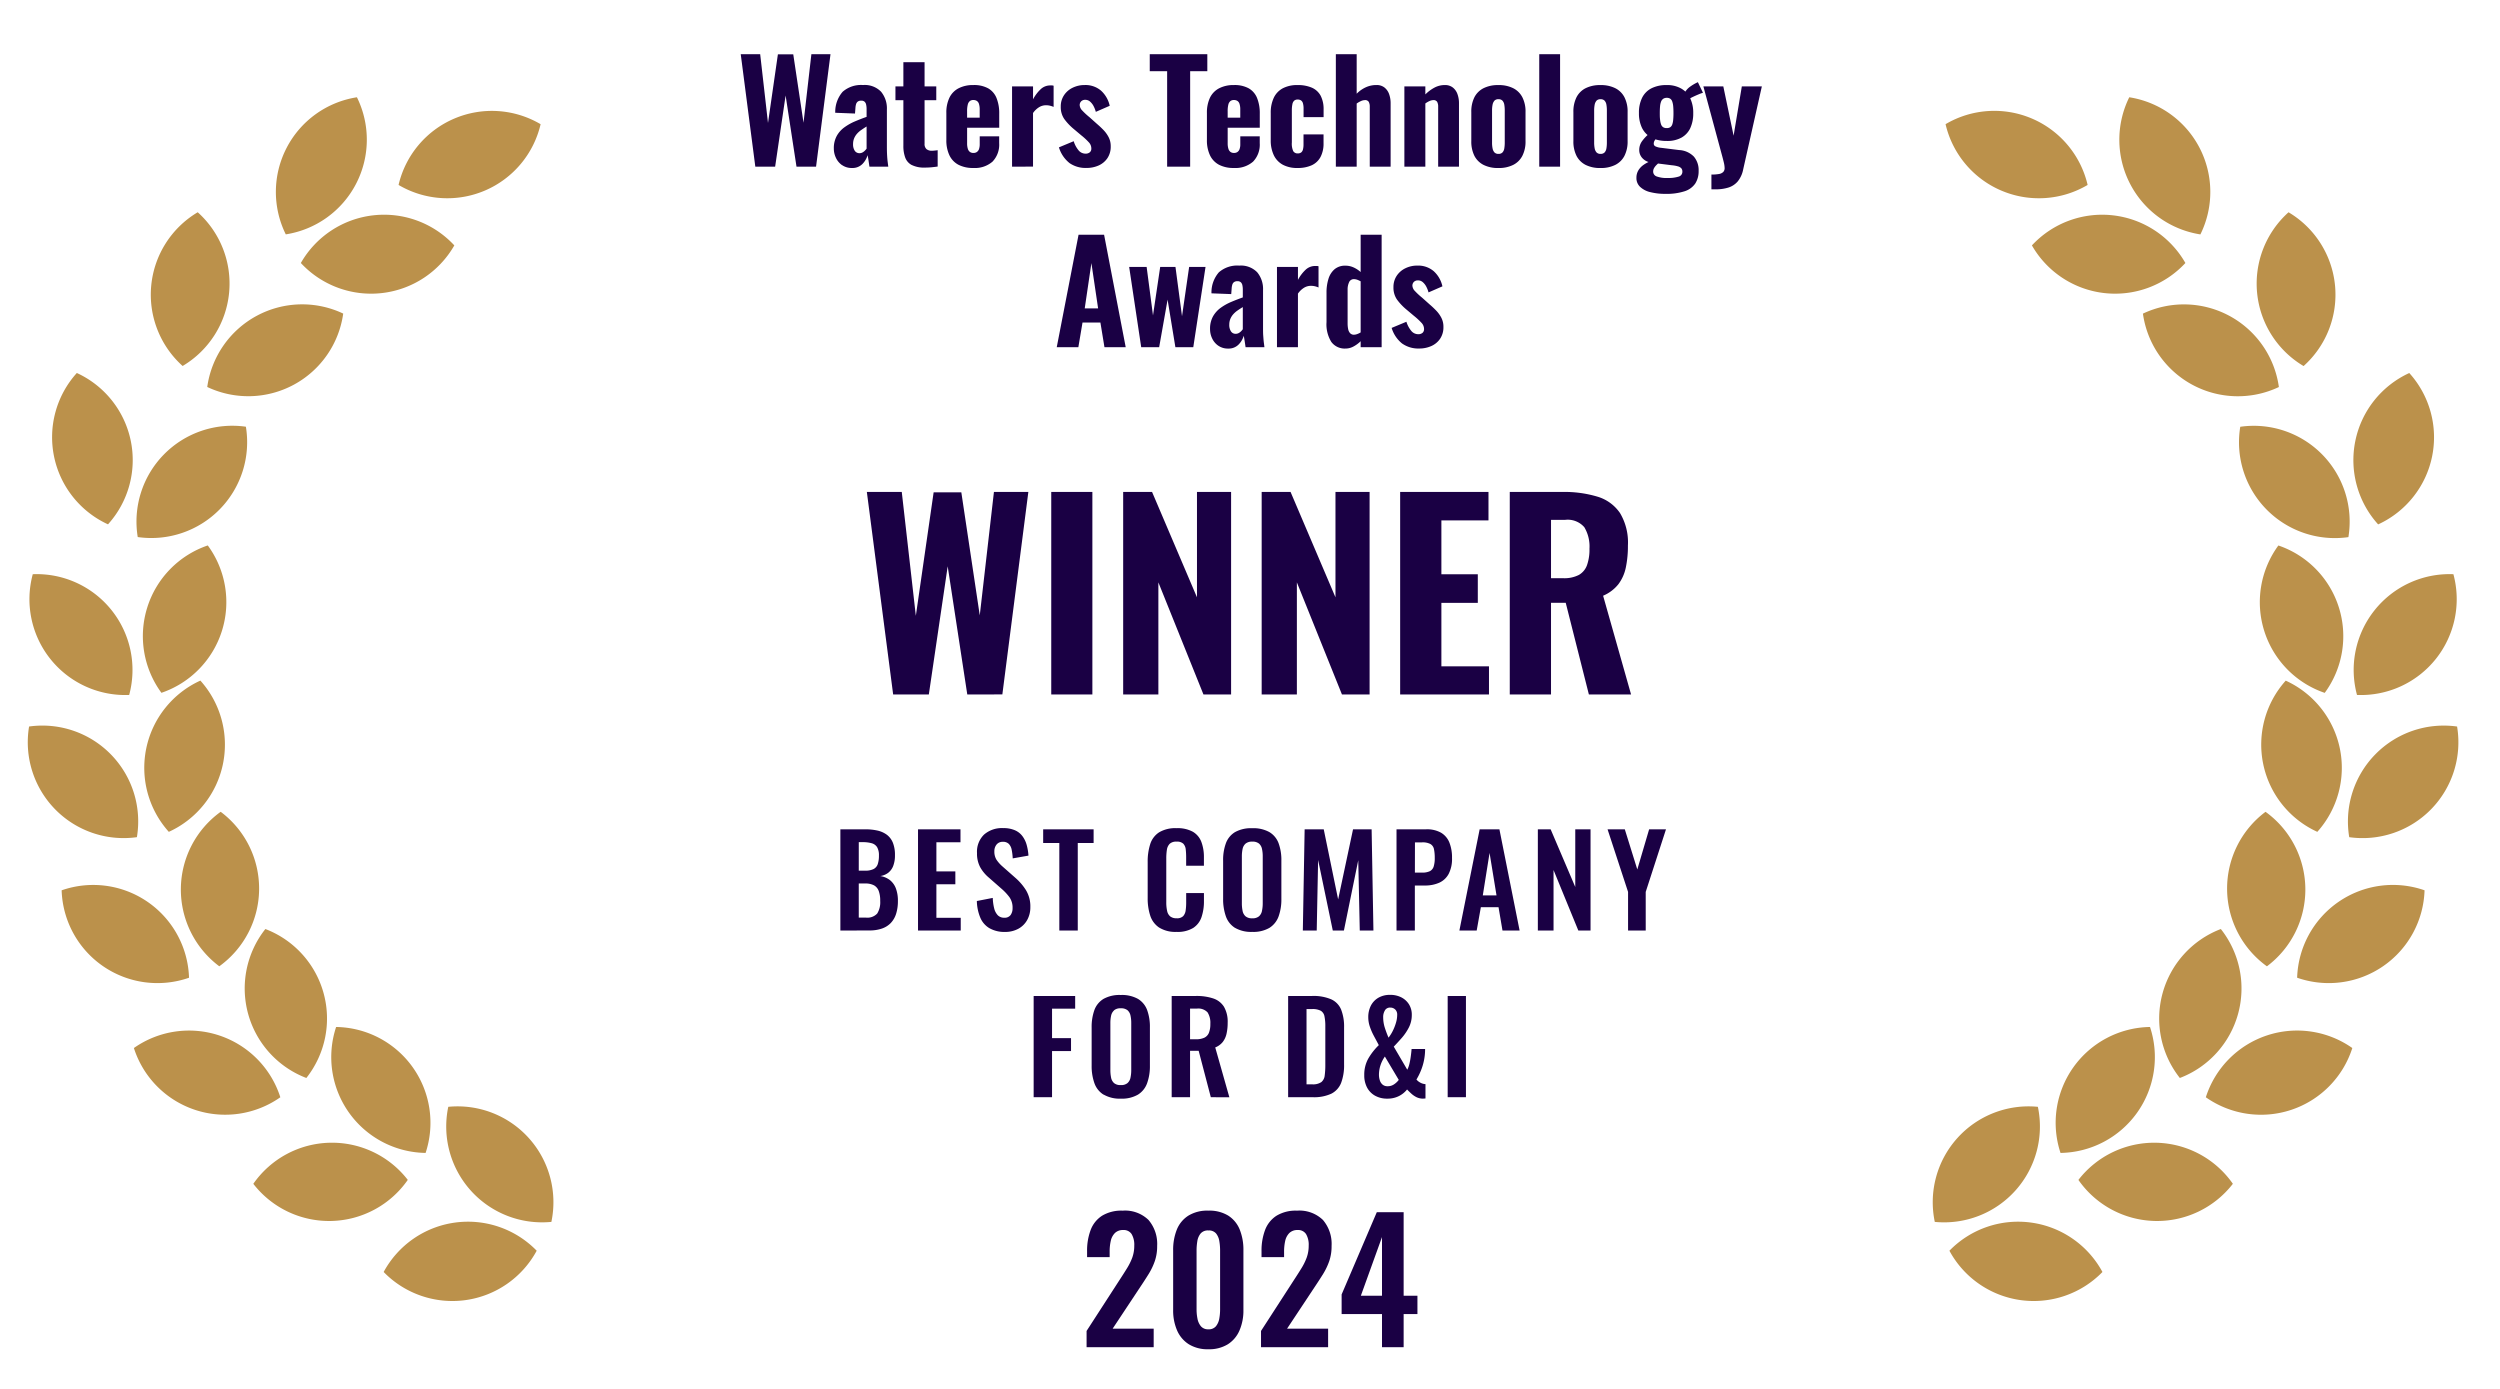 <svg xmlns="http://www.w3.org/2000/svg" viewBox="0 0 180 100">
  <path fill="#bb914b" d="M32.276 79.691a6.9 6.9 0 0 1 7.423 8.285 6.9 6.9 0 0 1-7.423-8.285m-4.652 11.892a6.9 6.9 0 0 1 11.018-1.531 6.9 6.9 0 0 1-11.018 1.531m-3.423-17.64a6.9 6.9 0 0 1 6.442 9.068 6.9 6.9 0 0 1-6.442-9.069m-5.962 11.293a6.9 6.9 0 0 1 11.121-.283 6.9 6.9 0 0 1-11.121.283m.867-18.346a6.9 6.9 0 0 1 2.951 10.726 6.9 6.9 0 0 1-2.95-10.726M9.64 75.458a6.9 6.9 0 0 1 10.544 3.545A6.9 6.9 0 0 1 9.64 75.458m6.249-17.009a6.9 6.9 0 0 1-.1 11.124 6.9 6.9 0 0 1 .1-11.124M4.438 64.103a6.9 6.9 0 0 1 9.172 6.294 6.9 6.9 0 0 1-9.172-6.294m9.989-15.1a6.9 6.9 0 0 1-2.272 10.89 6.9 6.9 0 0 1 2.272-10.89m.533-9.732a6.9 6.9 0 0 1-3.337 10.612 6.9 6.9 0 0 1 3.337-10.612m2.744-8.547a6.9 6.9 0 0 1-7.787 7.944 6.9 6.9 0 0 1 7.787-7.944M2.094 52.309a6.9 6.9 0 0 1 7.763 7.967 6.9 6.9 0 0 1-7.763-7.966m.266-10.967a6.9 6.9 0 0 1 6.941 8.694 6.9 6.9 0 0 1-6.942-8.694m3.177-14.486a6.9 6.9 0 0 1 2.24 10.896 6.9 6.9 0 0 1-2.243-10.9m19.178-4.275a6.9 6.9 0 0 1-9.789 5.284 6.9 6.9 0 0 1 9.789-5.284m-10.48-7.3a6.9 6.9 0 0 1-1.082 11.073 6.9 6.9 0 0 1 1.084-11.067m18.478 2.385a6.9 6.9 0 0 1-11.05 1.267 6.9 6.9 0 0 1 11.05-1.268m6.213-8.725a6.9 6.9 0 0 1-10.227 4.373 6.9 6.9 0 0 1 10.227-4.373m-13.226-1.94a6.9 6.9 0 0 1-5.122 9.872 6.9 6.9 0 0 1 5.122-9.872m121.029 72.688a6.9 6.9 0 0 0-7.422 8.286 6.9 6.9 0 0 0 7.422-8.286m4.649 11.892a6.9 6.9 0 0 0-11.018-1.531 6.9 6.9 0 0 0 11.018 1.531m3.424-17.64a6.9 6.9 0 0 0-6.443 9.068 6.9 6.9 0 0 0 6.443-9.069m5.966 11.291a6.9 6.9 0 0 0-11.12-.279 6.9 6.9 0 0 0 11.12.28m-.866-18.345a6.9 6.9 0 0 0-2.951 10.726 6.9 6.9 0 0 0 2.951-10.726m9.466 8.569a6.9 6.9 0 0 0-10.546 3.545 6.9 6.9 0 0 0 10.546-3.543m-6.248-17.009a6.9 6.9 0 0 0 .1 11.124 6.9 6.9 0 0 0-.1-11.124m11.45 5.651a6.9 6.9 0 0 0-9.174 6.294 6.9 6.9 0 0 0 9.174-6.293m-9.992-15.1a6.9 6.9 0 0 0 2.271 10.89 6.9 6.9 0 0 0-2.271-10.885m-.532-9.733a6.9 6.9 0 0 0 3.336 10.612 6.9 6.9 0 0 0-3.336-10.612m-2.745-8.547a6.9 6.9 0 0 0 7.786 7.945 6.9 6.9 0 0 0-7.786-7.945M176.91 52.31a6.9 6.9 0 0 0-7.765 7.967 6.9 6.9 0 0 0 7.765-7.967m-.265-10.967a6.9 6.9 0 0 0-6.941 8.694 6.9 6.9 0 0 0 6.941-8.693m-3.177-14.487a6.9 6.9 0 0 0-2.242 10.9 6.9 6.9 0 0 0 2.242-10.9m-19.177-4.276a6.9 6.9 0 0 0 9.788 5.285 6.9 6.9 0 0 0-9.788-5.285m10.485-7.298a6.9 6.9 0 0 0 1.082 11.073 6.9 6.9 0 0 0-1.082-11.072m-18.478 2.385a6.9 6.9 0 0 0 11.05 1.267 6.9 6.9 0 0 0-11.05-1.267m-6.217-8.726a6.9 6.9 0 0 0 10.228 4.373 6.9 6.9 0 0 0-10.233-4.373m13.231-1.94a6.9 6.9 0 0 0 5.121 9.875 6.9 6.9 0 0 0-5.121-9.875" />
  <path fill="#1a0044" d="M85.589 96.783a2.22 2.22 0 0 1-.842-1 3.6 3.6 0 0 1-.28-1.463v-4.3a3.9 3.9 0 0 1 .267-1.494 2.13 2.13 0 0 1 .83-1 2.6 2.6 0 0 1 1.439-.36 2.6 2.6 0 0 1 1.433.36 2.15 2.15 0 0 1 .823 1 3.9 3.9 0 0 1 .267 1.494v4.3a3.6 3.6 0 0 1-.28 1.466 2.2 2.2 0 0 1-.839 1 2.55 2.55 0 0 1-1.4.36 2.56 2.56 0 0 1-1.418-.363Zm.852-7.966a1.16 1.16 0 0 0-.235.558 4 4 0 0 0-.053.665v4.26a3.4 3.4 0 0 0 .063.635 1.2 1.2 0 0 0 .246.551.66.66 0 0 0 .542.224.66.66 0 0 0 .547-.224 1.2 1.2 0 0 0 .238-.551 3.6 3.6 0 0 0 .058-.635v-4.26a4 4 0 0 0-.053-.665 1.2 1.2 0 0 0-.231-.558.67.67 0 0 0-.559-.224.68.68 0 0 0-.563.224ZM99.504 97v-2.387h-2.907V93.2l2.532-5.921h1.933v6.014h.993v1.319h-.993V97Zm-1.523-3.706h1.523v-4.225ZM90.793 97v-1.172l2.4-3.71q.27-.413.5-.785a4.3 4.3 0 0 0 .383-.77 2.5 2.5 0 0 0 .15-.877 1.5 1.5 0 0 0-.191-.833.67.67 0 0 0-.6-.291.82.82 0 0 0-.6.214 1.14 1.14 0 0 0-.3.567 3.5 3.5 0 0 0-.081.771v.4H90.83v-.428a4.2 4.2 0 0 1 .255-1.525 2.1 2.1 0 0 1 .818-1.025 2.66 2.66 0 0 1 1.482-.369 2.43 2.43 0 0 1 1.867.671 2.65 2.65 0 0 1 .622 1.868 3.3 3.3 0 0 1-.168 1.092 4.7 4.7 0 0 1-.443.929q-.274.441-.593.917l-2 3.018h2.954V97Zm-12.559 0v-1.172l2.4-3.71q.27-.413.5-.785a4.3 4.3 0 0 0 .384-.77 2.5 2.5 0 0 0 .149-.877 1.5 1.5 0 0 0-.191-.833.67.67 0 0 0-.6-.291.82.82 0 0 0-.6.214 1.14 1.14 0 0 0-.3.567 3.4 3.4 0 0 0-.081.771v.4H78.27v-.428a4.2 4.2 0 0 1 .256-1.525 2.1 2.1 0 0 1 .818-1.025 2.67 2.67 0 0 1 1.482-.369 2.42 2.42 0 0 1 1.867.671 2.65 2.65 0 0 1 .622 1.868 3.3 3.3 0 0 1-.168 1.092 4.7 4.7 0 0 1-.443.929q-.274.441-.593.917l-2 3.018h2.954V97Zm23.761-18a1.6 1.6 0 0 1-.378-.258q-.169-.155-.308-.3a1.75 1.75 0 0 1-.593.478 1.8 1.8 0 0 1-.838.182 1.74 1.74 0 0 1-.874-.212 1.45 1.45 0 0 1-.577-.592 1.86 1.86 0 0 1-.2-.89 2.36 2.36 0 0 1 .3-1.209 4.5 4.5 0 0 1 .747-.949q-.171-.324-.348-.652a4.3 4.3 0 0 1-.294-.67 2.1 2.1 0 0 1-.116-.691 1.8 1.8 0 0 1 .186-.828 1.4 1.4 0 0 1 .54-.57 1.64 1.64 0 0 1 .849-.209 1.74 1.74 0 0 1 .8.178 1.4 1.4 0 0 1 .553.5 1.4 1.4 0 0 1 .205.769 1.95 1.95 0 0 1-.211.9 3.7 3.7 0 0 1-.51.752q-.3.34-.577.629l.973 1.662a1.8 1.8 0 0 0 .152-.418 5 5 0 0 0 .1-.541q.04-.289.058-.532h.973a4 4 0 0 1-.085.841 4 4 0 0 1-.226.735 4.4 4.4 0 0 1-.312.62.9.9 0 0 0 .281.226.85.85 0 0 0 .37.106v1.031l-.1.009a1 1 0 0 1-.094.005 1.1 1.1 0 0 1-.447-.102Zm-2.6-2.3a2.2 2.2 0 0 0-.11.677 1.3 1.3 0 0 0 .064.412.65.65 0 0 0 .2.305.53.53 0 0 0 .352.115.8.8 0 0 0 .467-.134 1.4 1.4 0 0 0 .343-.322l-1-1.682a2.4 2.4 0 0 0-.314.621Zm.319-3.95a.9.9 0 0 0-.125.489 2.5 2.5 0 0 0 .122.772q.124.381.263.7a2.8 2.8 0 0 0 .3-.475 3.5 3.5 0 0 0 .233-.588 2 2 0 0 0 .091-.581.5.5 0 0 0-.143-.384.5.5 0 0 0-.357-.137.42.42 0 0 0-.382.196Zm-20.258 6.065a1.6 1.6 0 0 1-.658-.826 3.7 3.7 0 0 1-.2-1.272v-2.735a3.6 3.6 0 0 1 .2-1.263 1.57 1.57 0 0 1 .658-.8 2.36 2.36 0 0 1 1.237-.279 2.36 2.36 0 0 1 1.242.281 1.58 1.58 0 0 1 .658.8 3.5 3.5 0 0 1 .2 1.261v2.74a3.6 3.6 0 0 1-.2 1.265 1.6 1.6 0 0 1-.658.825 2.3 2.3 0 0 1-1.242.291 2.3 2.3 0 0 1-1.235-.296Zm.76-6.069a.7.7 0 0 0-.216.382 2.5 2.5 0 0 0-.053.549v3.358a2.7 2.7 0 0 0 .051.551.7.7 0 0 0 .211.393.7.7 0 0 0 .487.146.7.7 0 0 0 .487-.146.7.7 0 0 0 .213-.393 2.6 2.6 0 0 0 .054-.551V73.67a2.5 2.5 0 0 0-.054-.549.7.7 0 0 0-.213-.382.72.72 0 0 0-.487-.141.7.7 0 0 0-.479.14ZM104.233 79v-7.29h1.315V79Zm-11.487 0v-7.29h1.719a3.24 3.24 0 0 1 1.387.243 1.4 1.4 0 0 1 .712.745 3.35 3.35 0 0 1 .21 1.277v2.663a3.6 3.6 0 0 1-.21 1.321 1.48 1.48 0 0 1-.7.783 2.94 2.94 0 0 1-1.35.257Zm1.324-.928h.409a1.05 1.05 0 0 0 .657-.161.7.7 0 0 0 .242-.472 5.5 5.5 0 0 0 .045-.762v-2.785a3.4 3.4 0 0 0-.061-.714.59.59 0 0 0-.261-.4 1.25 1.25 0 0 0-.64-.125h-.391ZM87.179 79l-.875-3.341h-.62V79h-1.323v-7.29h1.745a3.8 3.8 0 0 1 1.243.177 1.45 1.45 0 0 1 .777.6 2.15 2.15 0 0 1 .266 1.153 3.5 3.5 0 0 1-.081.786 1.5 1.5 0 0 1-.276.6 1.3 1.3 0 0 1-.538.389l1.017 3.588Zm-1.495-4.172h.419a1.4 1.4 0 0 0 .614-.115.67.67 0 0 0 .328-.36 1.7 1.7 0 0 0 .1-.638 1.4 1.4 0 0 0-.2-.823.91.91 0 0 0-.774-.272h-.487ZM74.423 79v-7.29h2.989v.915h-1.665v2.123h1.367v.93h-1.367V79Zm14.5-12.192a1.6 1.6 0 0 1-.658-.826 3.7 3.7 0 0 1-.2-1.272v-2.735a3.5 3.5 0 0 1 .2-1.263 1.56 1.56 0 0 1 .657-.8 2.36 2.36 0 0 1 1.237-.28 2.36 2.36 0 0 1 1.242.282 1.57 1.57 0 0 1 .658.8 3.5 3.5 0 0 1 .2 1.261v2.74a3.6 3.6 0 0 1-.2 1.265 1.62 1.62 0 0 1-.658.825 2.3 2.3 0 0 1-1.242.291 2.3 2.3 0 0 1-1.233-.289Zm.76-6.069a.7.7 0 0 0-.216.382 2.6 2.6 0 0 0-.053.548v3.358a2.7 2.7 0 0 0 .051.551.7.7 0 0 0 .212.394.7.7 0 0 0 .486.145.7.7 0 0 0 .487-.145.7.7 0 0 0 .213-.394 2.6 2.6 0 0 0 .054-.551v-3.358a2.5 2.5 0 0 0-.054-.548.7.7 0 0 0-.213-.382.72.72 0 0 0-.487-.141.7.7 0 0 0-.478.141Zm-6.229 6.043a1.64 1.64 0 0 1-.638-.859 4 4 0 0 1-.183-1.255v-2.6a4.1 4.1 0 0 1 .183-1.293 1.58 1.58 0 0 1 .638-.846 2.27 2.27 0 0 1 1.257-.3 2.27 2.27 0 0 1 1.177.259 1.43 1.43 0 0 1 .611.732 3.1 3.1 0 0 1 .183 1.112v.6h-1.279v-.625a5 5 0 0 0-.031-.56.7.7 0 0 0-.174-.4.65.65 0 0 0-.482-.149.68.68 0 0 0-.5.158.77.77 0 0 0-.2.427 4 4 0 0 0-.044.6v3.168a2.8 2.8 0 0 0 .064.65.68.68 0 0 0 .228.387.72.72 0 0 0 .454.128.62.62 0 0 0 .473-.157.76.76 0 0 0 .178-.42 4 4 0 0 0 .036-.584V64.3h1.279v.587a3.5 3.5 0 0 1-.174 1.142 1.5 1.5 0 0 1-.6.783 2.15 2.15 0 0 1-1.2.284 2.2 2.2 0 0 1-1.254-.314Zm-12.2.057a1.6 1.6 0 0 1-.665-.75 3.3 3.3 0 0 1-.256-1.216l1.147-.224a3.5 3.5 0 0 0 .1.751 1.1 1.1 0 0 0 .262.5.63.63 0 0 0 .466.176.52.52 0 0 0 .459-.2.83.83 0 0 0 .138-.492 1.3 1.3 0 0 0-.22-.779 3.8 3.8 0 0 0-.577-.617l-.917-.805a2.7 2.7 0 0 1-.617-.744 2.06 2.06 0 0 1-.229-1.015 1.72 1.72 0 0 1 .506-1.333 1.95 1.95 0 0 1 1.376-.467 2.05 2.05 0 0 1 .853.157 1.34 1.34 0 0 1 .545.436 1.9 1.9 0 0 1 .3.634 3.7 3.7 0 0 1 .124.753l-1.133.2a4 4 0 0 0-.073-.611.85.85 0 0 0-.2-.425.58.58 0 0 0-.439-.157.55.55 0 0 0-.454.2.75.75 0 0 0-.156.484 1.1 1.1 0 0 0 .154.607 2.5 2.5 0 0 0 .439.49l.907.8a4 4 0 0 1 .769.89 2.24 2.24 0 0 1 .322 1.228 1.86 1.86 0 0 1-.229.932 1.6 1.6 0 0 1-.64.631 1.96 1.96 0 0 1-.96.226 2.15 2.15 0 0 1-1.098-.26Zm45.967.161v-2.783l-1.477-4.507h1.242l.9 2.892.852-2.892h1.214l-1.46 4.507V67Zm-3.58 0-1.786-4.359V67h-1.13v-7.29h.921l1.773 4.154V59.71h1.1V67Zm-5.461 0-.286-1.683h-1.272l-.3 1.683h-1.246l1.46-7.29h1.422l1.455 7.29Zm-1.418-2.533h.987l-.5-3.057ZM100.549 67v-7.29h2.138a2.06 2.06 0 0 1 1.065.243 1.45 1.45 0 0 1 .6.7 2.9 2.9 0 0 1 .193 1.12 2.35 2.35 0 0 1-.242 1.15 1.45 1.45 0 0 1-.68.634 2.5 2.5 0 0 1-1.031.2h-.723v3.24Zm1.323-4.173h.506a1.25 1.25 0 0 0 .567-.1.56.56 0 0 0 .279-.335 2 2 0 0 0 .078-.621 3 3 0 0 0-.058-.641.55.55 0 0 0-.255-.361 1.2 1.2 0 0 0-.612-.118h-.5ZM97.903 67l-.109-5.064L96.761 67h-.8l-1.057-5.083-.1 5.083h-1l.13-7.29h1.375l1.037 5.049 1.073-5.049h1.338l.13 7.29Zm-21.632 0v-6.306h-1.163v-.984h3.632v.984h-1.141V67Zm-10.174 0v-7.29h3.058v.932H67.42v2.1h1.365v.924H67.42v2.418h1.753v.914Zm-5.59 0v-7.29h1.791a4 4 0 0 1 .873.089 1.8 1.8 0 0 1 .677.3 1.36 1.36 0 0 1 .438.574 2.35 2.35 0 0 1 .151.9 2.1 2.1 0 0 1-.121.76 1.14 1.14 0 0 1-.355.5 1.26 1.26 0 0 1-.581.243 1.5 1.5 0 0 1 .711.305 1.4 1.4 0 0 1 .418.6 2.5 2.5 0 0 1 .14.894 3 3 0 0 1-.129.917 1.7 1.7 0 0 1-.384.664 1.6 1.6 0 0 1-.638.4 2.7 2.7 0 0 1-.893.137Zm1.324-.933h.508a.96.96 0 0 0 .821-.294 1.54 1.54 0 0 0 .215-.907 2 2 0 0 0-.105-.711.77.77 0 0 0-.34-.41 1.3 1.3 0 0 0-.635-.134h-.464Zm0-3.38h.454a1.3 1.3 0 0 0 .615-.117.62.62 0 0 0 .3-.359 1.9 1.9 0 0 0 .083-.609 1.16 1.16 0 0 0-.128-.6.66.66 0 0 0-.389-.288 2.4 2.4 0 0 0-.672-.079h-.262ZM114.399 50l-1.667-6.6h-1.059V50h-2.97V35.42h3.785a8.3 8.3 0 0 1 2.525.338 3 3 0 0 1 1.625 1.178 4.12 4.12 0 0 1 .572 2.341 7.5 7.5 0 0 1-.152 1.589 3 3 0 0 1-.54 1.205 2.8 2.8 0 0 1-1.094.821l2.013 7.109Zm-2.726-8.369h.873a2.3 2.3 0 0 0 1.135-.237 1.32 1.32 0 0 0 .586-.71 3.4 3.4 0 0 0 .175-1.182 2.7 2.7 0 0 0-.369-1.54 1.58 1.58 0 0 0-1.387-.532h-1.012ZM100.811 50V35.42h6.36v2.05h-3.391v3.875h2.622v2.063h-2.622v4.568h3.427V50Zm-4.191 0-3.245-8.069V50H90.84V35.42h2.081l3.233 7.587V35.42h2.457V50Zm-9.972 0-3.245-8.069V50h-2.535V35.42h2.08l3.234 7.587V35.42h2.457V50ZM75.69 50V35.42h2.961V50Zm-6.046 0-1.41-9.227L66.876 50h-2.569l-1.894-14.58h2.514l1.013 8.918 1.282-8.892h1.993l1.328 8.86 1.02-8.887h2.478l-1.872 14.58Zm31.307-25.267a2.28 2.28 0 0 1-.753-1.124l1.063-.443a1.9 1.9 0 0 0 .353.66.64.64 0 0 0 .493.236.45.45 0 0 0 .318-.1.35.35 0 0 0 .107-.268.65.65 0 0 0-.162-.427 5 5 0 0 0-.568-.527l-.542-.456a4 4 0 0 1-.678-.718 1.5 1.5 0 0 1-.253-.889 1.45 1.45 0 0 1 .232-.818 1.56 1.56 0 0 1 .626-.543 1.9 1.9 0 0 1 .86-.193 1.72 1.72 0 0 1 1.178.4 2.06 2.06 0 0 1 .629 1.094l-1 .436a2 2 0 0 0-.159-.41 1.1 1.1 0 0 0-.254-.327.52.52 0 0 0-.351-.129.4.4 0 0 0-.289.108.38.38 0 0 0-.108.277.6.6 0 0 0 .184.385 5 5 0 0 0 .516.478l.54.483q.242.206.47.442a2.2 2.2 0 0 1 .376.524 1.4 1.4 0 0 1 .148.658 1.47 1.47 0 0 1-.239.847 1.5 1.5 0 0 1-.635.527 2.1 2.1 0 0 1-.859.177 2.02 2.02 0 0 1-1.241-.36Zm-5.09-.105a2.4 2.4 0 0 1-.352-1.434v-2.119a3.3 3.3 0 0 1 .141-1 1.47 1.47 0 0 1 .443-.693 1.16 1.16 0 0 1 .773-.253 1.4 1.4 0 0 1 .593.126 2 2 0 0 1 .508.332V16.9h1.511V25h-1.511v-.433a2.2 2.2 0 0 1-.529.388 1.2 1.2 0 0 1-.566.141 1.19 1.19 0 0 1-1.009-.468Zm1.274-4.308a1.2 1.2 0 0 0-.107.532v2.441a2 2 0 0 0 .041.41.6.6 0 0 0 .142.289.36.36 0 0 0 .278.107.7.7 0 0 0 .221-.043 1.4 1.4 0 0 0 .257-.122v-3.679a2 2 0 0 0-.231-.108.7.7 0 0 0-.244-.048.37.37 0 0 0-.359.221Zm-9.42 4.569a1.3 1.3 0 0 1-.442-.527 1.54 1.54 0 0 1-.149-.661 1.83 1.83 0 0 1 .207-.91 1.95 1.95 0 0 1 .55-.622 3.8 3.8 0 0 1 .761-.428q.42-.178.84-.327v-.545a1.5 1.5 0 0 0-.031-.332.4.4 0 0 0-.114-.215.35.35 0 0 0-.245-.076.4.4 0 0 0-.245.069.36.36 0 0 0-.124.19 1.2 1.2 0 0 0-.044.278l-.031.392-1.422-.055a2.2 2.2 0 0 1 .53-1.51 2 2 0 0 1 1.47-.486 1.63 1.63 0 0 1 1.294.482 1.88 1.88 0 0 1 .419 1.277v2.687c0 .228 0 .429.014.607s.023.334.041.469.031.254.045.354h-1.358q-.03-.215-.071-.48a5 5 0 0 0-.061-.346 1.47 1.47 0 0 1-.377.639 1 1 0 0 1-.745.284 1.2 1.2 0 0 1-.711-.208Zm1.376-2.525a1.7 1.7 0 0 0-.311.279 1.2 1.2 0 0 0-.2.33 1.1 1.1 0 0 0-.072.406.83.83 0 0 0 .122.479.39.39 0 0 0 .341.176.45.45 0 0 0 .209-.05.7.7 0 0 0 .176-.131 1 1 0 0 0 .126-.149v-1.593a6 6 0 0 0-.39.252ZM91.942 25v-5.78h1.511v.931a2.8 2.8 0 0 1 .577-.753 1 1 0 0 1 .671-.247h.126a.4.4 0 0 1 .107.022v1.526a1.5 1.5 0 0 0-.251-.085 1.2 1.2 0 0 0-.292-.034.94.94 0 0 0-.506.142 1.5 1.5 0 0 0-.433.418v3.857Zm-7.314 0-.562-3.426L83.459 25h-1.292l-.867-5.78h1.258l.458 3.488.518-3.488h1.1l.471 3.548.513-3.548h1.18L85.916 25Zm-5.107 0-.292-1.78h-1.288l-.3 1.78h-1.556l1.571-8.1h1.838l1.557 8.1ZM78.1 22.206h.964l-.483-3.264Zm40.717-8.373a1.6 1.6 0 0 1-.733-.383.86.86 0 0 1-.261-.645 1.03 1.03 0 0 1 .136-.533 1.3 1.3 0 0 1 .376-.4 2.3 2.3 0 0 1 .36-.208 1 1 0 0 1-.417-.251.85.85 0 0 1-.253-.621 1.06 1.06 0 0 1 .213-.641 3 3 0 0 1 .388-.429 1.6 1.6 0 0 1-.4-.509 2.4 2.4 0 0 1-.222-1.07 2.4 2.4 0 0 1 .229-1.105 1.53 1.53 0 0 1 .675-.682 2.35 2.35 0 0 1 1.091-.231 2.03 2.03 0 0 1 1.048.25 1.7 1.7 0 0 1 .3.221 1.3 1.3 0 0 1 .3-.325 3.2 3.2 0 0 1 .6-.354l.366.763a3 3 0 0 0-.312.113 8 8 0 0 0-.405.181 2 2 0 0 0-.2.106 2.4 2.4 0 0 1 .217 1.069 2.5 2.5 0 0 1-.21 1.069 1.52 1.52 0 0 1-.632.688 2.1 2.1 0 0 1-1.071.243 2.6 2.6 0 0 1-.807-.116q-.026.035-.049.07a.44.44 0 0 0-.074.246.21.21 0 0 0 .119.188 1.2 1.2 0 0 0 .416.106l1.285.16a1.6 1.6 0 0 1 1.069.473 1.5 1.5 0 0 1 .342 1.023 1.64 1.64 0 0 1-.241.913 1.47 1.47 0 0 1-.766.558 4.2 4.2 0 0 1-1.382.188 4.3 4.3 0 0 1-1.095-.126Zm.441-1.944a1 1 0 0 0-.165.213.5.5 0 0 0-.065.256.37.37 0 0 0 .245.343 2.1 2.1 0 0 0 .825.114 2.4 2.4 0 0 0 .766-.1.355.355 0 0 0 .267-.354.37.37 0 0 0-.07-.236.5.5 0 0 0-.232-.142 2.2 2.2 0 0 0-.451-.084l-1-.126q-.064.059-.12.115Zm.5-4.777a.4.4 0 0 0-.155.191 1.2 1.2 0 0 0-.077.338q-.021.21-.021.5c0 .29.007.346.021.481a1.4 1.4 0 0 0 .072.337.4.4 0 0 0 .149.2.46.46 0 0 0 .257.064.46.46 0 0 0 .251-.061.4.4 0 0 0 .144-.19 1.4 1.4 0 0 0 .07-.336 5 5 0 0 0 .021-.492q0-.292-.02-.5a1.4 1.4 0 0 0-.07-.338.4.4 0 0 0-.145-.2.45.45 0 0 0-.249-.063.46.46 0 0 0-.252.068Zm3.464 6.52v-1.064a3 3 0 0 0 .537-.039.57.57 0 0 0 .314-.146.4.4 0 0 0 .1-.292 2 2 0 0 0-.062-.412q-.062-.258-.15-.577l-1.318-4.881h1.435l.741 3.549.592-3.549h1.442l-1.34 5.958a1.96 1.96 0 0 1-.393.878 1.46 1.46 0 0 1-.67.445 3 3 0 0 1-.913.13Zm-9.05-1.756a1.5 1.5 0 0 1-.662-.653 2.3 2.3 0 0 1-.226-1.067v-2.09A2.3 2.3 0 0 1 113.51 7a1.5 1.5 0 0 1 .662-.653 2.3 2.3 0 0 1 1.061-.221 2.3 2.3 0 0 1 1.06.221 1.5 1.5 0 0 1 .666.653 2.25 2.25 0 0 1 .229 1.066v2.09a2.26 2.26 0 0 1-.229 1.067 1.5 1.5 0 0 1-.666.653 2.3 2.3 0 0 1-1.06.221 2.3 2.3 0 0 1-1.064-.222Zm.779-4.626a.6.6 0 0 0-.135.29 2.2 2.2 0 0 0-.037.427v2.29a2.2 2.2 0 0 0 .037.427.6.6 0 0 0 .135.29.38.38 0 0 0 .291.105.38.38 0 0 0 .29-.105.56.56 0 0 0 .13-.29 2.4 2.4 0 0 0 .033-.427v-2.29a2.4 2.4 0 0 0-.033-.427.56.56 0 0 0-.13-.29.38.38 0 0 0-.29-.106.38.38 0 0 0-.294.105Zm-8.129 4.626a1.5 1.5 0 0 1-.663-.653 2.3 2.3 0 0 1-.225-1.067v-2.09A2.3 2.3 0 0 1 106.159 7a1.5 1.5 0 0 1 .663-.653 2.3 2.3 0 0 1 1.061-.221 2.3 2.3 0 0 1 1.06.221 1.5 1.5 0 0 1 .665.653 2.24 2.24 0 0 1 .23 1.066v2.09a2.24 2.24 0 0 1-.23 1.067 1.5 1.5 0 0 1-.665.653 2.3 2.3 0 0 1-1.06.221 2.3 2.3 0 0 1-1.064-.222Zm.778-4.626a.6.6 0 0 0-.135.29 2 2 0 0 0-.037.427v2.29a2 2 0 0 0 .037.427.6.6 0 0 0 .135.29.38.38 0 0 0 .291.105.37.37 0 0 0 .289-.105.56.56 0 0 0 .13-.29 2.5 2.5 0 0 0 .032-.427v-2.29a2.5 2.5 0 0 0-.032-.427.57.57 0 0 0-.13-.29.37.37 0 0 0-.289-.106.38.38 0 0 0-.294.105Zm-15.248 4.605a1.53 1.53 0 0 1-.643-.691 2.46 2.46 0 0 1-.216-1.076V8.137a2.5 2.5 0 0 1 .217-1.092 1.5 1.5 0 0 1 .644-.684 2.2 2.2 0 0 1 1.073-.236 2.5 2.5 0 0 1 1.039.193 1.32 1.32 0 0 1 .625.582 2.1 2.1 0 0 1 .208.982v.553h-1.442v-.594a1.4 1.4 0 0 0-.046-.408.37.37 0 0 0-.141-.206.44.44 0 0 0-.239-.06.37.37 0 0 0-.243.076.45.45 0 0 0-.134.252 2.2 2.2 0 0 0-.041.483v2.277a1.3 1.3 0 0 0 .1.627.36.36 0 0 0 .323.164.4.4 0 0 0 .249-.07.4.4 0 0 0 .129-.217 1.5 1.5 0 0 0 .039-.374v-.706h1.442v.636a2.06 2.06 0 0 1-.213.98 1.37 1.37 0 0 1-.629.6 2.4 2.4 0 0 1-1.029.2 2.16 2.16 0 0 1-1.075-.241Zm-4.582.008a1.5 1.5 0 0 1-.653-.686 2.5 2.5 0 0 1-.219-1.092V8.136a2.5 2.5 0 0 1 .22-1.1 1.5 1.5 0 0 1 .659-.679 2.24 2.24 0 0 1 1.067-.233 2.1 2.1 0 0 1 1.067.238 1.4 1.4 0 0 1 .6.7 2.9 2.9 0 0 1 .193 1.122v1.013h-2.311v1.12a1.3 1.3 0 0 0 .053.4.44.44 0 0 0 .155.227.43.43 0 0 0 .246.069.43.43 0 0 0 .247-.068.42.42 0 0 0 .154-.208 1 1 0 0 0 .053-.368v-.554h1.4v.488a1.76 1.76 0 0 1-.48 1.335 1.93 1.93 0 0 1-1.379.456 2.24 2.24 0 0 1-1.075-.232Zm.818-4.584a.46.46 0 0 0-.146.247 1.9 1.9 0 0 0-.05.493v.452h.907V7.9a1.3 1.3 0 0 0-.051-.412.4.4 0 0 0-.154-.221.47.47 0 0 0-.261-.066.4.4 0 0 0-.247.078Zm-11.592 4.455a2.3 2.3 0 0 1-.753-1.124l1.063-.443a1.9 1.9 0 0 0 .353.66.64.64 0 0 0 .493.235.45.45 0 0 0 .318-.1.34.34 0 0 0 .106-.267.64.64 0 0 0-.161-.427 4.7 4.7 0 0 0-.568-.528l-.542-.456a4 4 0 0 1-.678-.717 1.5 1.5 0 0 1-.252-.889 1.44 1.44 0 0 1 .232-.818 1.55 1.55 0 0 1 .625-.544 1.94 1.94 0 0 1 .86-.193 1.72 1.72 0 0 1 1.178.4 2.06 2.06 0 0 1 .629 1.094l-1 .436a2 2 0 0 0-.16-.411 1.1 1.1 0 0 0-.253-.326.52.52 0 0 0-.351-.13.4.4 0 0 0-.289.108.38.38 0 0 0-.108.278.6.6 0 0 0 .184.385 5 5 0 0 0 .516.478l.54.483q.242.206.47.441a2.2 2.2 0 0 1 .376.524 1.4 1.4 0 0 1 .148.658 1.47 1.47 0 0 1-.239.848 1.5 1.5 0 0 1-.635.527 2.1 2.1 0 0 1-.859.176 2.03 2.03 0 0 1-1.245-.358Zm-7.987.129a1.5 1.5 0 0 1-.653-.686 2.5 2.5 0 0 1-.219-1.092V8.136a2.46 2.46 0 0 1 .221-1.1 1.5 1.5 0 0 1 .659-.679 2.24 2.24 0 0 1 1.067-.233 2.1 2.1 0 0 1 1.067.238 1.4 1.4 0 0 1 .6.7 2.9 2.9 0 0 1 .193 1.122v1.013h-2.312v1.12a1.3 1.3 0 0 0 .053.4.43.43 0 0 0 .156.227.43.43 0 0 0 .245.069.43.43 0 0 0 .247-.068.43.43 0 0 0 .155-.208 1.1 1.1 0 0 0 .052-.368v-.554h1.4v.488a1.76 1.76 0 0 1-.48 1.335 1.92 1.92 0 0 1-1.378.456 2.24 2.24 0 0 1-1.075-.232Zm.818-4.584a.46.46 0 0 0-.146.247 1.9 1.9 0 0 0-.05.493v.452h.907V7.9a1.3 1.3 0 0 0-.051-.412.4.4 0 0 0-.153-.221.47.47 0 0 0-.262-.066.4.4 0 0 0-.247.078Zm-9.2 4.611a1.33 1.33 0 0 1-.441-.528 1.54 1.54 0 0 1-.15-.661 1.83 1.83 0 0 1 .208-.91 1.9 1.9 0 0 1 .55-.621 3.8 3.8 0 0 1 .761-.429q.419-.178.84-.327V7.87a1.5 1.5 0 0 0-.032-.332.4.4 0 0 0-.113-.215.35.35 0 0 0-.246-.076.4.4 0 0 0-.245.068.37.37 0 0 0-.124.191 1.2 1.2 0 0 0-.044.277l-.031.392-1.422-.056a2.2 2.2 0 0 1 .531-1.509 2 2 0 0 1 1.469-.487 1.63 1.63 0 0 1 1.3.482 1.88 1.88 0 0 1 .418 1.277v2.687q0 .34.015.607.015.265.04.469l.045.354h-1.357l-.071-.48a6 6 0 0 0-.061-.346 1.5 1.5 0 0 1-.377.639 1 1 0 0 1-.746.283 1.2 1.2 0 0 1-.711-.206Zm1.376-2.526a1.7 1.7 0 0 0-.311.28 1.2 1.2 0 0 0-.2.33 1.1 1.1 0 0 0-.071.4.83.83 0 0 0 .121.48.4.4 0 0 0 .341.176.45.45 0 0 0 .21-.05.7.7 0 0 0 .175-.13 1 1 0 0 0 .127-.149V9.108q-.208.127-.389.255Zm3.639 2.516a1 1 0 0 1-.467-.539 2.4 2.4 0 0 1-.132-.852V7.215h-.571v-.993h.571V4.477h1.526v1.745h.843v.993h-.843v3.134a.48.48 0 0 0 .138.386.56.56 0 0 0 .376.118 2 2 0 0 0 .229-.014l.2-.023v1.175c-.1.015-.23.031-.4.049s-.347.026-.527.026a1.96 1.96 0 0 1-.94-.187Zm45.184.121V3.9h1.5V12Zm-7.278 0V7.686a.7.7 0 0 0-.074-.355.3.3 0 0 0-.283-.122.7.7 0 0 0-.266.066 1.5 1.5 0 0 0-.3.176V12h-1.51V6.22h1.51v.578a2.8 2.8 0 0 1 .66-.491 1.56 1.56 0 0 1 .734-.183.9.9 0 0 1 .582.176 1.04 1.04 0 0 1 .335.473 1.9 1.9 0 0 1 .111.664v4.562Zm-4.925 0V7.686a.7.7 0 0 0-.075-.355.3.3 0 0 0-.284-.122.7.7 0 0 0-.273.067 1.7 1.7 0 0 0-.31.179v4.546h-1.5V3.9h1.5v2.849a2.2 2.2 0 0 1 .666-.468 1.8 1.8 0 0 1 .76-.158.9.9 0 0 1 .572.176 1.05 1.05 0 0 1 .335.473 1.9 1.9 0 0 1 .111.664v4.562Zm-14.589 0V5.127h-1.252V3.9h4.145v1.226h-1.236V12Zm-11.166 0v-5.78h1.511v.93a2.8 2.8 0 0 1 .577-.753 1 1 0 0 1 .671-.247h.126a.4.4 0 0 1 .107.022v1.525a1.5 1.5 0 0 0-.252-.085 1.2 1.2 0 0 0-.291-.035.95.95 0 0 0-.507.143 1.5 1.5 0 0 0-.432.417v3.858Zm-15.52 0-.784-5.126-.754 5.126h-1.427L53.333 3.9h1.4l.563 4.954.712-4.94h1.107l.738 4.922.567-4.936h1.376l-1.04 8.1Z" />
</svg>
